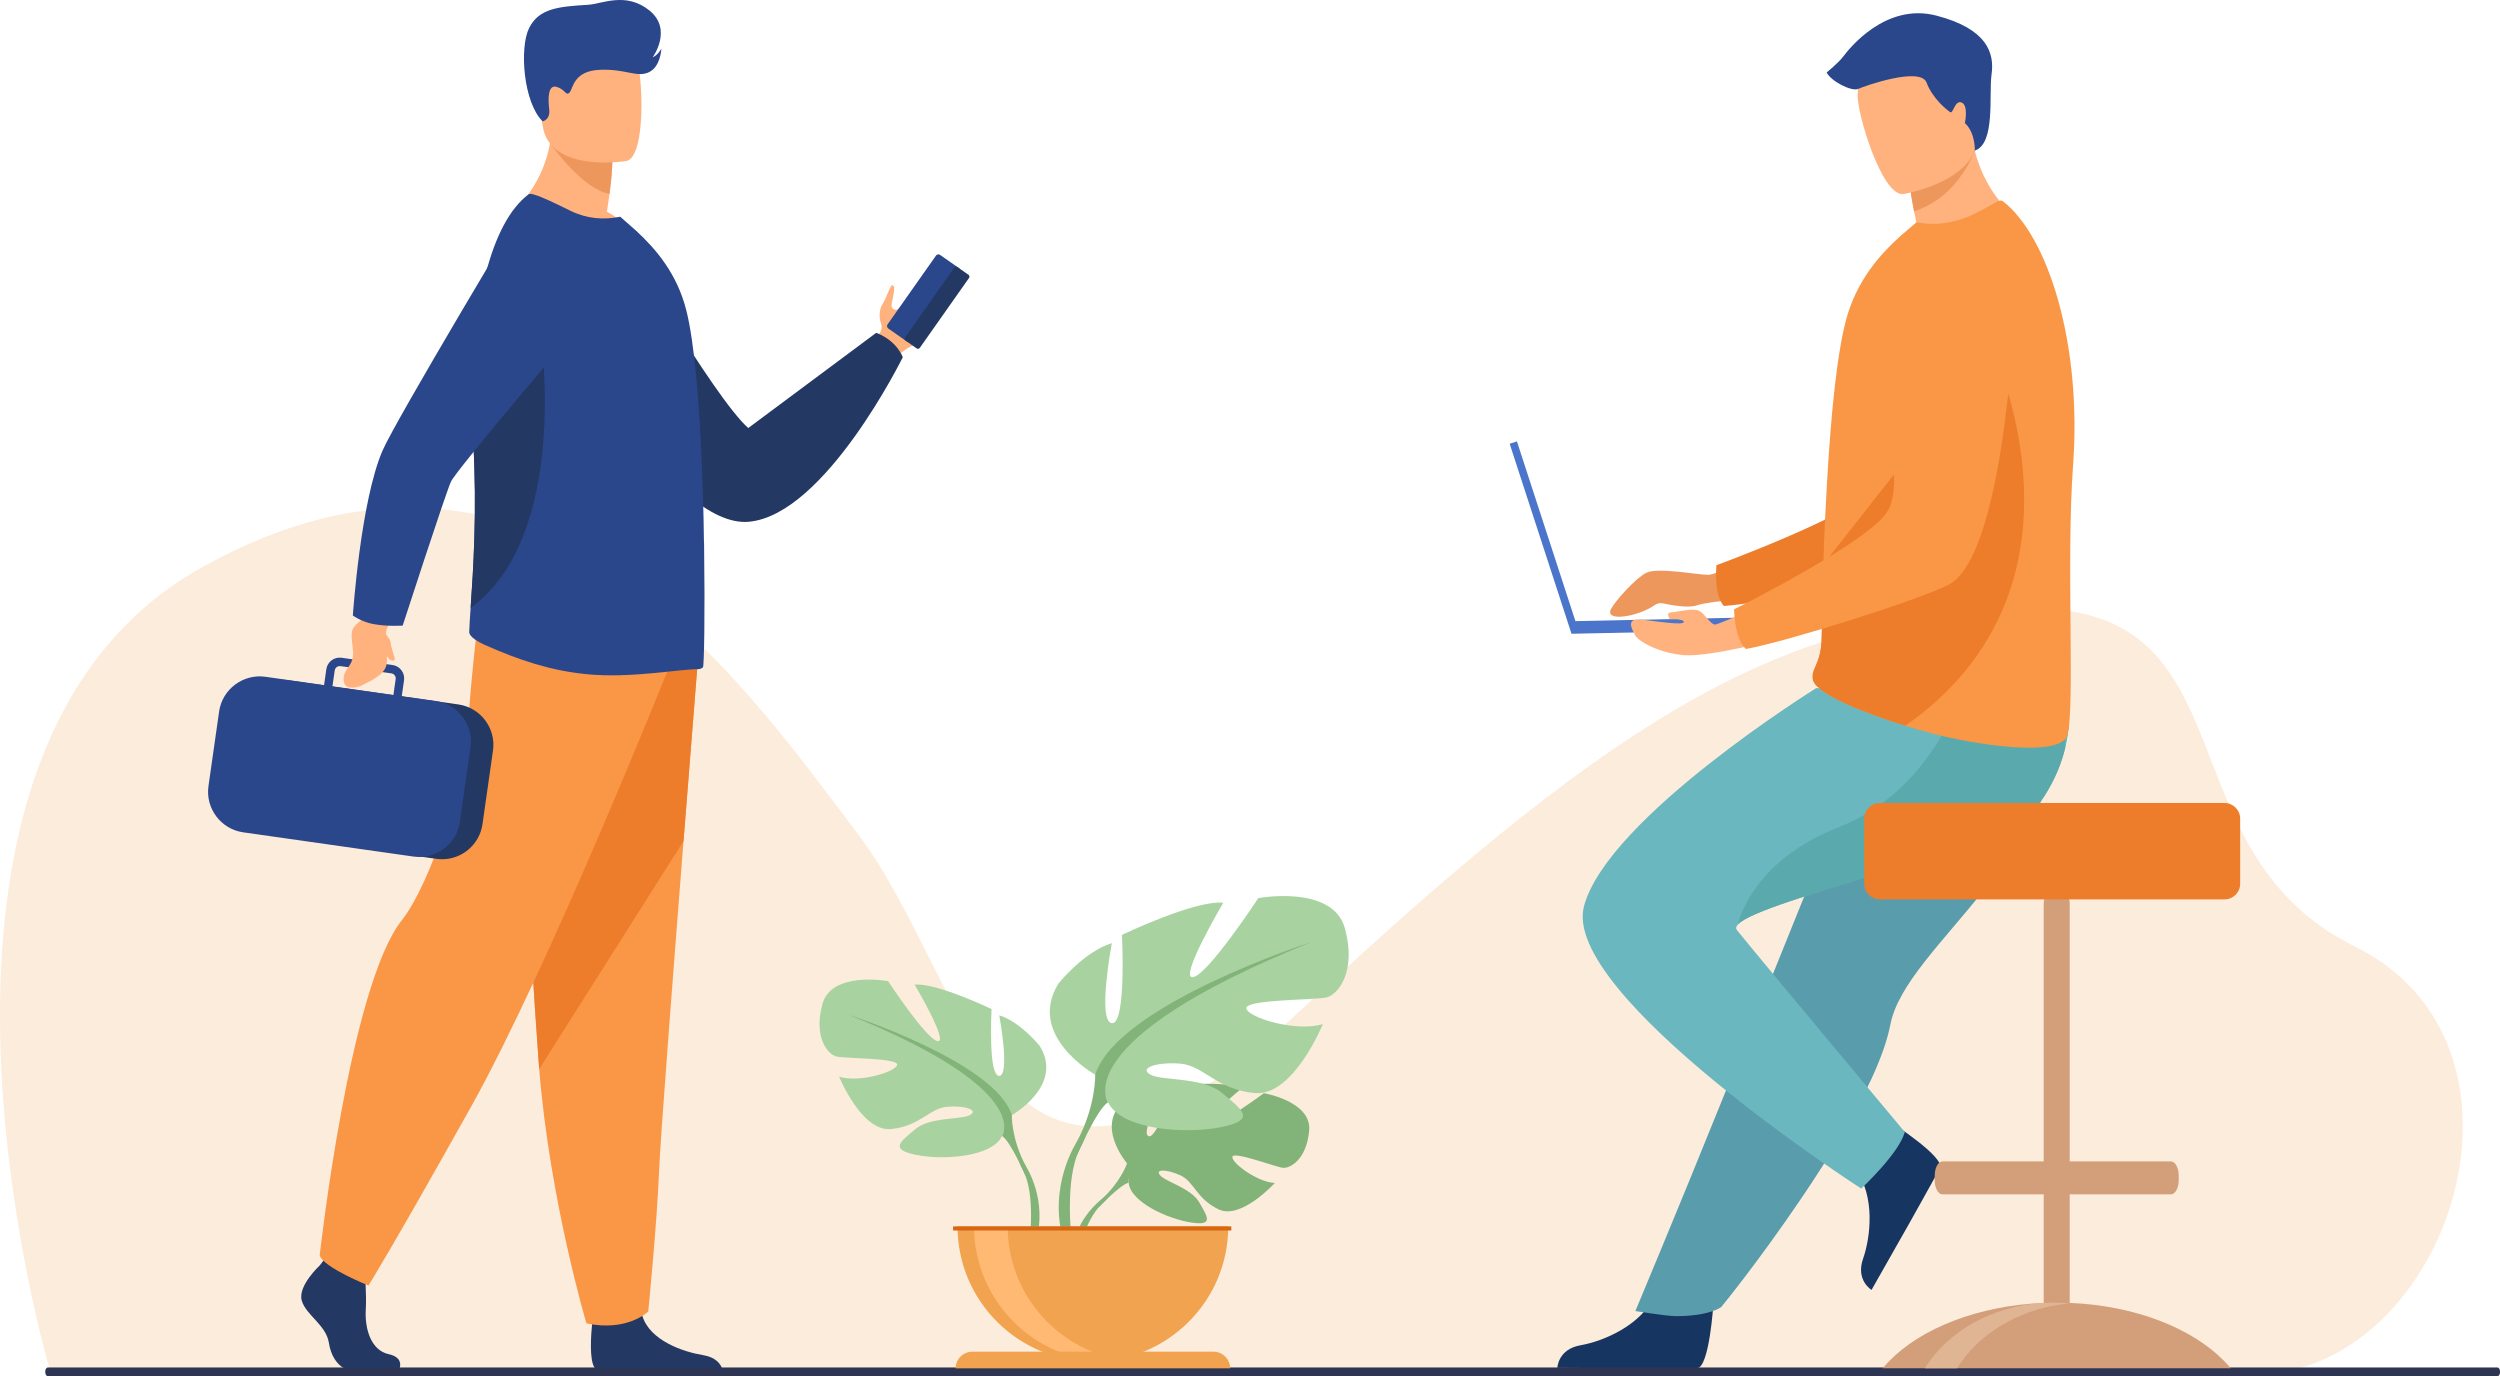 <svg width="614" height="338" viewBox="0 0 614 338" fill="none" xmlns="http://www.w3.org/2000/svg">
<path d="M12.202 336.278C12.202 336.278 -32.666 185.086 49.672 139.288C132.012 93.491 181.648 166.558 210.603 204.698C239.557 242.838 244.474 318.341 320.311 247.331C400.209 172.522 439.846 151.29 496.851 149.485C553.856 147.68 530.33 208.785 578.284 232.422C626.239 256.055 602.967 331.824 558.505 337.291L12.202 336.278Z" fill="#FCECDB"/>
<path d="M420.808 320.23C420.808 320.23 419.84 335.801 416.823 336.024C416.423 336.053 401.516 336.053 401.516 336.053L382.487 335.943C382.487 335.943 382.611 331.367 388.173 330.397C393.734 329.428 403.046 325.529 406.413 318.19C409.958 310.473 420.808 320.23 420.808 320.23Z" fill="#163560"/>
<path d="M430.963 136.08C430.963 136.08 421.979 141.18 419.466 141.177C416.951 141.177 407.08 139.274 404.33 140.677C401.576 142.08 396.597 147.726 395.661 149.572C393.98 152.887 402.425 151.423 406.419 148.597C406.999 148.186 407.72 148.036 408.413 148.186C410.479 148.637 414.777 149.415 416.849 148.649C419.637 147.619 434.328 146.474 434.328 146.474L430.963 136.08Z" fill="#ED975D"/>
<path d="M499.308 66.641C499.308 66.641 489.997 132.704 474.576 138.62C466.969 141.539 433.342 148.157 423.396 148.823C423.396 148.823 420.959 146.85 421.553 138.82C421.553 138.82 456.782 125.909 461.787 118.889C469.235 108.44 457.162 76.201 466.508 66.389C475.857 56.574 491.599 52.357 499.308 66.641Z" fill="#ED7D2B"/>
<path d="M496.169 205.823C493.454 210.423 490.312 214.733 487.072 218.814C477.062 231.427 466.168 241.826 464.27 251.655C463.893 253.614 463.294 255.725 462.511 257.947C461.717 260.197 460.738 262.567 459.607 265.014C455.359 274.221 449.009 284.54 442.668 293.921C431.704 310.134 422.732 321.014 422.732 321.014C422.732 321.014 419.857 323.253 411.635 323.25C409.349 323.25 401.646 321.997 401.646 321.997C402.402 320.105 411.493 298.581 422.523 271.222C427.004 260.117 431.765 248.3 436.362 236.908C436.973 235.387 437.585 233.871 438.193 232.37C439.599 228.884 440.981 225.45 442.332 222.109C452.689 196.419 460.937 175.962 460.937 175.962C460.937 175.962 502.331 160.31 506.632 170.451C510.176 178.814 507.287 187.006 496.169 205.823Z" fill="#599DAD"/>
<path d="M464.584 275.746C464.584 275.746 477.732 284.178 476.457 286.917C476.286 287.282 469.021 300.273 469.021 300.273L459.648 316.802C459.648 316.802 455.707 314.462 457.57 309.145C459.437 303.825 460.561 293.811 455.785 287.296C450.76 280.446 464.584 275.746 464.584 275.746Z" fill="#163560"/>
<path d="M457.112 291.916C457.112 291.916 466.369 283.336 467.818 278.028C467.818 278.028 433.957 237.533 426.61 228.456C426.274 228.039 426.358 227.582 426.804 227.082C432.348 220.839 493.962 208.152 502.012 195.65C504.789 191.342 506.36 187.249 507.215 183.677C509.04 176.046 507.597 170.775 507.597 170.775L446.065 168.999C446.065 168.999 394.833 200.839 389.031 222.549C383.234 244.256 457.112 291.916 457.112 291.916Z" fill="#6BB7BF"/>
<path d="M426.804 227.079C432.348 220.836 493.961 208.149 502.012 195.647C504.789 191.34 506.36 187.246 507.214 183.674V175.901L481.062 171.796C481.062 171.796 473.646 194.574 451.681 203.116C431.111 211.114 427.213 225.311 426.804 227.079Z" fill="#5AA9AD"/>
<path d="M462.902 62.475C475.35 65.686 495.987 54.176 495.987 54.176C495.987 54.176 487.974 48.801 485.003 36.993C484.852 36.398 484.719 35.79 484.595 35.162C483.29 34.888 480.833 34.364 478.201 33.812L468.693 42.313C468.693 42.313 468.91 45.845 470.098 51.911C470.304 52.97 470.542 54.107 470.814 55.316C465.716 58.469 462.902 62.475 462.902 62.475Z" fill="#FFB27D"/>
<path d="M509.165 113.977C507.382 137.914 509.727 174.316 507.704 180.622C505.959 186.06 486.07 182.829 478.129 181.012C475.19 180.341 471.632 179.381 467.954 178.244C457.701 175.074 446.528 170.55 445.329 167.191C445.282 167.058 445.242 166.931 445.218 166.804C445.108 166.315 445.131 165.858 445.242 165.395C445.642 163.682 447.18 161.831 447.363 157.59C447.566 152.855 447.534 147.281 447.714 141.287C447.722 140.613 447.731 139.875 447.806 139.204L447.809 138.958C447.812 138.828 447.815 138.704 447.818 138.574C447.989 131.889 448.34 124.859 448.745 117.891C449.003 113.514 449.302 109.178 449.647 105.024C450.542 94.301 451.745 84.766 453.342 78.738C455.947 68.912 461.697 62.501 466.928 57.806L470.713 54.567C474.935 55.486 479.929 54.876 484.444 52.741C489.33 50.424 491.02 48.767 491.869 49.392C503.154 58.081 511.272 84.714 509.165 113.977Z" fill="#F99746"/>
<path d="M467.957 178.244C457.704 175.074 446.532 170.55 445.332 167.191C445.285 167.058 445.245 166.931 445.222 166.803C445.227 166.335 445.233 165.863 445.245 165.395C445.645 163.682 447.184 161.831 447.366 157.59C447.569 152.855 447.537 147.281 447.717 141.287C447.726 140.613 447.734 139.875 447.81 139.204L447.813 138.958C447.816 138.828 447.818 138.704 447.821 138.574L489.276 85.86C489.273 85.863 517.138 143.778 467.957 178.244Z" fill="#ED7D2B"/>
<path d="M468.696 42.313C468.696 42.313 468.914 45.845 470.102 51.911C479.387 48.917 483.598 40.546 485.004 36.993C484.853 36.398 484.72 35.79 484.595 35.162C483.291 34.888 480.833 34.364 478.202 33.812L468.696 42.313Z" fill="#ED975D"/>
<path d="M467.447 47.662C467.447 47.662 487.693 44.289 485.395 31.735C483.096 19.18 484.163 10.291 471.136 11.914C458.112 13.537 456.483 18.784 456.231 23.16C455.979 27.537 462.12 48.217 467.447 47.662Z" fill="#FFB27D"/>
<path d="M437.472 151.472L386.926 152.548L372.558 108.406L370.772 108.984L385.961 155.652L437.539 154.553L437.472 151.472Z" fill="#4A75CB"/>
<path d="M436.507 157.009C436.507 157.009 419.936 161.371 413.719 160.911C407.506 160.454 402.336 157.503 401.553 155.962C400.771 154.42 399.127 151.689 403.359 152.195C407.59 152.699 413.366 153.598 413.545 152.785C413.725 151.975 410.097 152.051 410.097 152.051C410.097 152.051 409.001 150.46 410.381 150.402C411.76 150.344 415.788 149.253 417.287 150C418.782 150.746 420.165 153.503 421.257 153.387C422.35 153.271 435.124 147.645 435.124 147.645L436.507 157.009Z" fill="#FFB27D"/>
<path d="M495.199 69.351C495.199 69.351 493.24 136.037 478.567 143.616C471.327 147.356 438.637 157.634 428.824 159.39C428.824 159.39 426.184 157.697 425.888 149.65C425.888 149.65 459.477 132.942 463.676 125.412C469.925 114.208 454.365 83.494 462.572 72.713C470.777 61.929 485.957 56.004 495.199 69.351Z" fill="#F99746"/>
<path d="M485.003 36.993C485.003 36.993 485.235 32.686 482.572 30.219C482.572 30.219 483.499 25.9 481.786 25.188C480.074 24.477 479.717 28.107 478.935 27.537C478.149 26.967 474.657 24.263 473.159 20.276C471.661 16.29 457.955 21.118 456.359 21.836C454.762 22.553 449.626 19.921 448.629 17.786C448.629 17.786 451.481 15.509 452.765 13.8C454.049 12.09 463.033 0.56 475.584 3.834C488.136 7.109 489.846 13.088 489.133 18.214C488.42 23.337 490.144 35.272 485.003 36.993Z" fill="#2B478B"/>
<path d="M613.317 338H11.805C11.429 338 11.122 337.586 11.122 337.078V336.765C11.122 336.257 11.429 335.843 11.805 335.843H613.317C613.693 335.843 614 336.257 614 336.765V337.078C614 337.586 613.691 338 613.317 338Z" fill="#2E3552"/>
<path d="M276.801 285.717C276.801 285.717 268.707 276.292 276.303 270.305C276.303 270.305 281.85 266.952 286.374 267.224C286.374 267.224 279.963 277.95 282.038 279.017C284.113 280.085 288.315 266.55 288.315 266.55C288.315 266.55 300.939 265.329 305 267.276C305 267.276 294.207 276.09 296.482 276.616C298.754 277.14 310.41 268.488 310.41 268.488C310.41 268.488 322.159 270.484 321.533 277.638C320.907 284.791 316.859 287.001 315.079 286.81C313.3 286.619 302.893 282.654 302.664 284.109C302.438 285.564 308.703 290.319 313.091 290.542C313.091 290.542 304.808 299.66 299.302 297.027C293.796 294.395 293.326 290.224 289.895 288.659C286.463 287.094 283.533 287.1 284.951 288.694C286.368 290.29 292.578 291.841 294.54 295.306C296.502 298.772 298.264 301.109 292.567 300.253C286.872 299.396 277.613 295.237 277.207 290.472C276.801 285.717 276.801 285.717 276.801 285.717Z" fill="#82B378"/>
<path d="M315.76 277.834C315.76 277.834 283.849 276.608 276.801 285.717C276.801 285.717 275.242 290.377 270.445 294.618L269.698 296.651C269.698 296.651 275.227 290.831 277.207 290.478C277.21 290.481 274.114 279.194 315.76 277.834Z" fill="#82B378"/>
<path d="M270.448 294.618C270.448 294.618 263.6 299.674 263.122 308.708L264.365 308.818C264.365 308.818 266.553 299.478 270.506 295.824C274.462 292.173 270.448 294.618 270.448 294.618Z" fill="#82B378"/>
<path d="M248.504 273.866C248.504 273.866 261.381 266.669 255.37 256.903C255.37 256.903 250.565 250.906 245.412 249.364C245.412 249.364 248.159 263.929 245.412 264.27C242.665 264.615 243.522 247.823 243.522 247.823C243.522 247.823 229.962 241.311 224.639 241.826C224.639 241.826 233.049 256.047 230.304 255.705C227.557 255.364 218.118 240.97 218.118 240.97C218.118 240.97 204.213 238.401 201.981 246.625C199.75 254.849 203.355 258.962 205.416 259.474C207.476 259.989 220.694 259.816 220.349 261.531C220.005 263.244 211.078 265.986 206.102 264.444C206.102 264.444 211.597 277.979 218.805 277.293C226.015 276.608 228.247 272.153 232.71 271.812C237.173 271.47 240.433 272.668 238.202 273.868C235.97 275.069 228.418 274.262 224.812 277.319C221.207 280.38 218.289 282.263 224.983 283.634C231.678 285.005 243.693 284.149 246.099 279.009C248.504 273.866 248.504 273.866 248.504 273.866Z" fill="#A8D29F"/>
<path d="M208.337 249.191C208.337 249.191 244.386 260.843 248.504 273.863C248.504 273.863 248.333 279.689 251.939 286.371V288.942C251.939 288.942 248.162 280.204 246.102 279.003C246.102 279.006 254.17 267.695 208.337 249.191Z" fill="#82B378"/>
<path d="M251.939 286.374C251.939 286.374 257.497 294.8 254.33 305.058L252.898 304.673C252.898 304.673 254.286 293.374 251.377 287.693C248.47 282.011 251.939 286.374 251.939 286.374Z" fill="#82B378"/>
<path d="M268.988 263.941C268.988 263.941 252.017 254.455 259.937 241.58C259.937 241.58 266.272 233.674 273.063 231.644C273.063 231.644 269.443 250.842 273.063 251.294C276.682 251.745 275.552 229.61 275.552 229.61C275.552 229.61 293.427 221.027 300.444 221.704C300.444 221.704 289.356 240.452 292.975 239.998C296.595 239.546 309.042 220.573 309.042 220.573C309.042 220.573 327.373 217.186 330.314 228.028C333.256 238.87 328.503 244.291 325.787 244.967C323.072 245.644 305.649 245.419 306.101 247.678C306.553 249.937 318.319 253.55 324.883 251.516C324.883 251.516 317.641 269.359 308.138 268.456C298.635 267.554 295.694 261.681 289.808 261.227C283.925 260.776 279.624 262.355 282.565 263.938C285.507 265.517 295.465 264.456 300.215 268.488C304.968 272.52 308.813 275.005 299.989 276.813C291.164 278.621 275.323 277.49 272.155 270.715C268.988 263.941 268.988 263.941 268.988 263.941Z" fill="#A8D29F"/>
<path d="M321.936 231.415C321.936 231.415 274.416 246.772 268.985 263.938C268.985 263.938 269.211 271.618 264.458 280.426V283.814C264.458 283.814 269.437 272.295 272.152 270.712C272.155 270.715 261.519 255.809 321.936 231.415Z" fill="#82B378"/>
<path d="M264.461 280.429C264.461 280.429 257.132 291.537 261.311 305.058L263.197 304.551C263.197 304.551 261.369 289.66 265.203 282.168C269.034 274.678 264.461 280.429 264.461 280.429Z" fill="#82B378"/>
<path d="M268.414 334.378C286.773 334.378 301.658 319.521 301.658 301.196H235.17C235.17 319.521 250.055 334.378 268.414 334.378Z" fill="#F1A34F"/>
<path d="M276.595 334.123C275.242 334.291 273.865 334.378 272.466 334.378C254.106 334.378 239.225 319.521 239.225 301.196H247.484C247.481 318.127 260.184 332.093 276.595 334.123Z" fill="#FFB973"/>
<path d="M302.119 336.067H234.712C234.712 333.805 236.55 331.974 238.813 331.974H298.015C300.282 331.971 302.119 333.805 302.119 336.067Z" fill="#F1A34F"/>
<path d="M302.414 301.196H234.078V302.214H302.414V301.196Z" fill="#D86713"/>
<path d="M546.249 334.259C538.343 326.197 524.412 320.646 508.322 319.993V293.333H533.185C533.799 293.333 534.35 292.798 534.7 291.971C534.944 291.392 535.089 290.672 535.089 289.891V288.688C535.089 286.793 534.231 285.245 533.185 285.245H508.322V221.751C508.322 219.998 506.884 218.563 505.128 218.563C503.372 218.563 501.935 219.998 501.935 221.751V285.245H477.072C476.026 285.245 475.168 286.796 475.168 288.688V289.891C475.168 290.698 475.324 291.442 475.582 292.029C475.93 292.824 476.469 293.333 477.072 293.333H501.935V319.993C485.844 320.646 471.913 326.194 464.007 334.259C463.433 334.844 462.891 335.442 462.384 336.053H547.878C547.368 335.442 546.823 334.847 546.249 334.259Z" fill="#D39E7A"/>
<path d="M508.322 320.111C497.095 321.147 487.444 326.559 481.86 334.259C481.434 334.847 481.034 335.442 480.657 336.053H472.748C473.125 335.442 473.525 334.847 473.951 334.259C480.182 325.665 491.473 319.929 504.366 319.929C505.702 319.929 507.024 319.993 508.322 320.111Z" fill="#E0B594"/>
<path d="M546.35 197.215H461.691C459.581 197.215 457.857 198.939 457.857 201.042V217.059C457.857 219.164 459.584 220.886 461.691 220.886H546.35C548.46 220.886 550.184 219.162 550.184 217.059V201.042C550.187 198.939 548.46 197.215 546.35 197.215Z" fill="#ED7D2B"/>
<path d="M230.978 75.374C229.558 79.184 227.098 83.607 224.515 84.706C221.588 85.953 220.365 87.714 220.365 87.714L218 86.343L215.178 84.706C215.178 84.706 215.244 84.393 215.383 83.884C215.52 83.378 215.731 82.669 216.018 81.885C216.018 81.885 216.885 80.775 216.354 79.377C215.824 77.983 215.931 75.828 216.835 74.512C217.743 73.199 218.615 69.962 219.16 70.057C220.481 70.283 218.511 74.732 219.076 75.559C219.586 76.305 220.226 76.048 220.345 75.993C220.354 75.987 220.36 75.984 220.368 75.981C224.072 74.356 228.567 65.591 230.555 66.774C231.297 67.217 231.584 73.751 230.978 75.374Z" fill="#FFB27D"/>
<path d="M218.163 80.679L222.803 83.933C223.13 84.162 223.588 84.084 223.817 83.757L235.705 66.872C235.934 66.545 235.855 66.088 235.528 65.86L230.888 62.605C230.561 62.374 230.103 62.455 229.874 62.782L217.986 79.667C217.754 79.994 217.835 80.451 218.163 80.679Z" fill="#2B478B"/>
<path d="M222.411 83.659L225.133 85.568C225.382 85.741 225.73 85.683 225.906 85.432L237.994 68.264C238.171 68.015 238.11 67.668 237.861 67.494L235.14 65.585C234.891 65.409 234.543 65.469 234.366 65.718L222.278 82.886C222.101 83.138 222.162 83.485 222.411 83.659Z" fill="#233862"/>
<path d="M151.591 56.453C151.591 56.453 175.204 97.561 183.771 105.125L215.181 81.752C215.181 81.752 219.739 83.147 221.733 87.714C221.733 87.714 202.658 126.502 183.878 128.148C165.099 129.791 138.741 81.657 138.741 81.657L151.591 56.453Z" fill="#233862"/>
<path d="M98.153 336.053H84.509C82.79 335.121 81.26 332.989 80.776 329.813C80.11 325.425 75.183 323.033 74.116 319.446C73.053 315.859 78.513 310.808 78.513 310.808L79.426 309.634L80.376 308.416L89.433 310.545C89.433 310.545 89.656 312.697 89.792 315.439C89.891 317.418 89.943 319.703 89.833 321.708C89.566 326.492 91.175 331.644 95.432 332.576C98.585 333.261 98.443 335.127 98.153 336.053Z" fill="#233862"/>
<path d="M177.335 336.053H146.134C144.633 334.225 145.186 327.479 145.412 325.278C145.459 324.835 145.491 324.575 145.491 324.575C145.491 324.575 156.144 316.067 157.608 322.582C157.651 322.787 157.706 322.987 157.764 323.183C159.607 329.275 167.878 332.044 172.655 332.816C175.761 333.319 176.909 334.931 177.335 336.053Z" fill="#233862"/>
<path d="M171.388 162.216C171.388 162.216 169.77 182.363 167.869 206.581C165.284 239.48 162.177 279.891 161.87 287.545C161.34 300.84 159.207 322.101 159.207 322.101C159.207 322.101 154.15 327.152 144.027 325.023C144.027 325.023 135.008 294.67 132.431 262.552C132.391 262.026 132.35 261.496 132.313 260.964C129.916 228.268 126.189 159.421 126.189 159.421L171.388 162.216Z" fill="#F99746"/>
<path d="M171.388 162.216C171.388 162.216 169.771 182.363 167.87 206.581L132.429 262.555C132.388 262.028 132.348 261.499 132.31 260.967C129.913 228.271 126.187 159.424 126.187 159.424L171.388 162.216Z" fill="#ED7D2B"/>
<path d="M164 164.608C164 164.608 134.84 237.574 115.666 271.864C96.493 306.154 90.499 315.723 90.499 315.723C90.499 315.723 79.513 311.338 78.516 308.347C78.516 308.347 85.848 242.147 98.689 226.011C105.946 216.894 114.469 189.529 114.866 179.96C115.266 170.391 117.463 151.452 117.463 151.452L164 164.608Z" fill="#F99746"/>
<path d="M156.741 58.24C145.346 61.83 125.63 52.143 125.63 52.143C125.63 52.143 136.135 44.272 135.585 27.907L144.395 34.995L150.38 39.808C150.38 39.808 150.353 42.646 149.701 47.618C149.527 48.926 149.313 50.384 149.044 51.978C153.935 54.659 156.741 58.24 156.741 58.24Z" fill="#FFB27D"/>
<path d="M150.382 39.808C150.382 39.808 150.356 42.646 149.704 47.618C143.073 46.482 135.55 35.784 135.55 35.784C138.926 34.812 141.882 34.636 144.398 34.995L150.382 39.808Z" fill="#ED975D"/>
<path d="M153.866 39.539C153.866 39.539 135.042 42.66 133.278 30.93C131.51 19.201 127.89 11.703 139.836 9.215C151.779 6.727 154.793 10.852 156.338 14.624C157.879 18.393 158.717 38.422 153.866 39.539Z" fill="#FFB27D"/>
<path d="M172.645 163.893C172.304 164.177 171.904 164.351 171.449 164.351C167.168 164.293 154.692 166.665 144.131 165.583C135.231 164.729 127.351 162.097 118.892 158.313C117.767 157.81 115.182 156.433 115.24 155.181C115.278 153.81 115.414 151.816 115.585 149.311C116.185 140.596 117.228 125.603 116.211 108.304C116.029 105.085 115.933 101.888 115.921 98.744C115.834 75.302 120.492 54.682 129.849 47.705C130.649 47.132 135.556 49.528 140.065 51.746C144.233 53.797 148.397 54.023 152.333 53.23L156.268 56.704C161.062 61.148 166.313 67.185 168.594 76.355C170.536 84.156 171.675 98.226 172.304 112.808C172.588 119.415 172.819 126.08 172.877 132.404V132.629C172.932 133.257 172.932 133.94 172.932 134.567C173.161 150.792 172.932 163.665 172.645 163.893Z" fill="#2B478B"/>
<path d="M115.588 149.309C116.188 140.593 117.231 125.6 116.214 108.302C116.031 105.082 115.936 101.886 115.924 98.741C119.822 89.302 123.01 82.458 123.01 82.458H132.834C132.831 82.458 140.036 131.57 115.588 149.309Z" fill="#233862"/>
<path d="M112.577 173.009L70.671 167.05C65.216 166.274 60.119 170.093 59.342 175.537L56.754 193.662C55.977 199.106 59.803 204.195 65.257 204.97L107.163 210.932C112.617 211.707 117.715 207.889 118.492 202.445L121.08 184.319C121.857 178.872 118.028 173.784 112.577 173.009Z" fill="#233862"/>
<path d="M114.942 178.412C113.765 175.467 111.223 173.144 107.998 172.358H107.995C107.992 172.358 107.989 172.358 107.986 172.355C107.67 172.28 107.349 172.213 107.018 172.167L98.675 170.981L99.231 167.07C99.356 166.196 99.132 165.325 98.599 164.617C98.066 163.911 97.289 163.448 96.414 163.327L94.238 163.017L85.477 161.77L83.897 161.545C82.089 161.287 80.402 162.548 80.147 164.356L79.591 168.267L65.187 166.216C59.713 165.438 54.598 169.271 53.815 174.735L51.198 193.072C50.419 198.537 54.259 203.642 59.733 204.42L101.564 210.374C102.303 210.481 103.033 210.498 103.746 210.443H103.749C103.752 210.443 103.752 210.443 103.755 210.443C104.9 210.356 106.001 210.07 107.021 209.621C110.096 208.268 112.432 205.404 112.939 201.855L115.559 183.521C115.811 181.73 115.57 179.983 114.942 178.412ZM82.208 164.649C82.286 164.102 82.715 163.688 83.237 163.604C83.358 163.584 83.48 163.581 83.61 163.599L85.471 163.862L92.365 164.845L96.124 165.38C96.8 165.476 97.272 166.104 97.176 166.778L96.62 170.689L81.651 168.557L82.208 164.649Z" fill="#2B478B"/>
<path d="M94.791 155.779C94.803 155.557 94.814 155.328 94.832 155.091C94.919 153.922 97.121 150.995 97.121 150.995L91.603 148.137L89.418 151.741C86.12 154.362 86.059 154.408 86.659 159.427C87.181 163.778 84.329 163.83 84.399 166.934C84.465 170.041 88.476 168.513 88.476 168.513C94.69 165.6 95.206 164.136 95.014 161.183C95.603 162.019 96.263 162.505 96.823 162.141C97.316 161.819 96.33 160.55 95.901 157.605C95.84 157.162 95.319 156.425 94.791 155.779Z" fill="#FFB27D"/>
<path d="M91.525 153.237C95.064 153.925 98.898 153.648 98.898 153.648C98.898 153.648 109.403 121.258 110.754 118.299C112.107 115.339 141.955 80.32 141.955 80.32L129.519 49.258C129.519 49.258 97.234 103.086 93.957 110.65C88.54 123.15 86.659 151.171 86.659 151.171C86.659 151.171 88.746 152.696 91.525 153.237Z" fill="#2B478B"/>
<path d="M133.263 29.799C133.263 29.799 135.193 29.478 134.883 26.823C134.57 24.167 134.576 20.696 136.738 21.344C138.9 21.992 139.01 23.719 139.897 22.709C140.787 21.7 140.801 17.448 147.238 17.152C153.675 16.857 156.289 19.093 159.282 17.78C162.276 16.467 162.433 11.946 162.433 11.946C162.433 11.946 161.581 13.56 160.297 14.075C160.297 14.075 165.29 7.257 159.508 2.582C153.727 -2.093 147.832 0.968 144.488 1.17C137.118 1.616 132.356 2.058 129.948 6.892C127.54 11.723 128.531 25.148 133.263 29.799Z" fill="#2B478B"/>
</svg>
